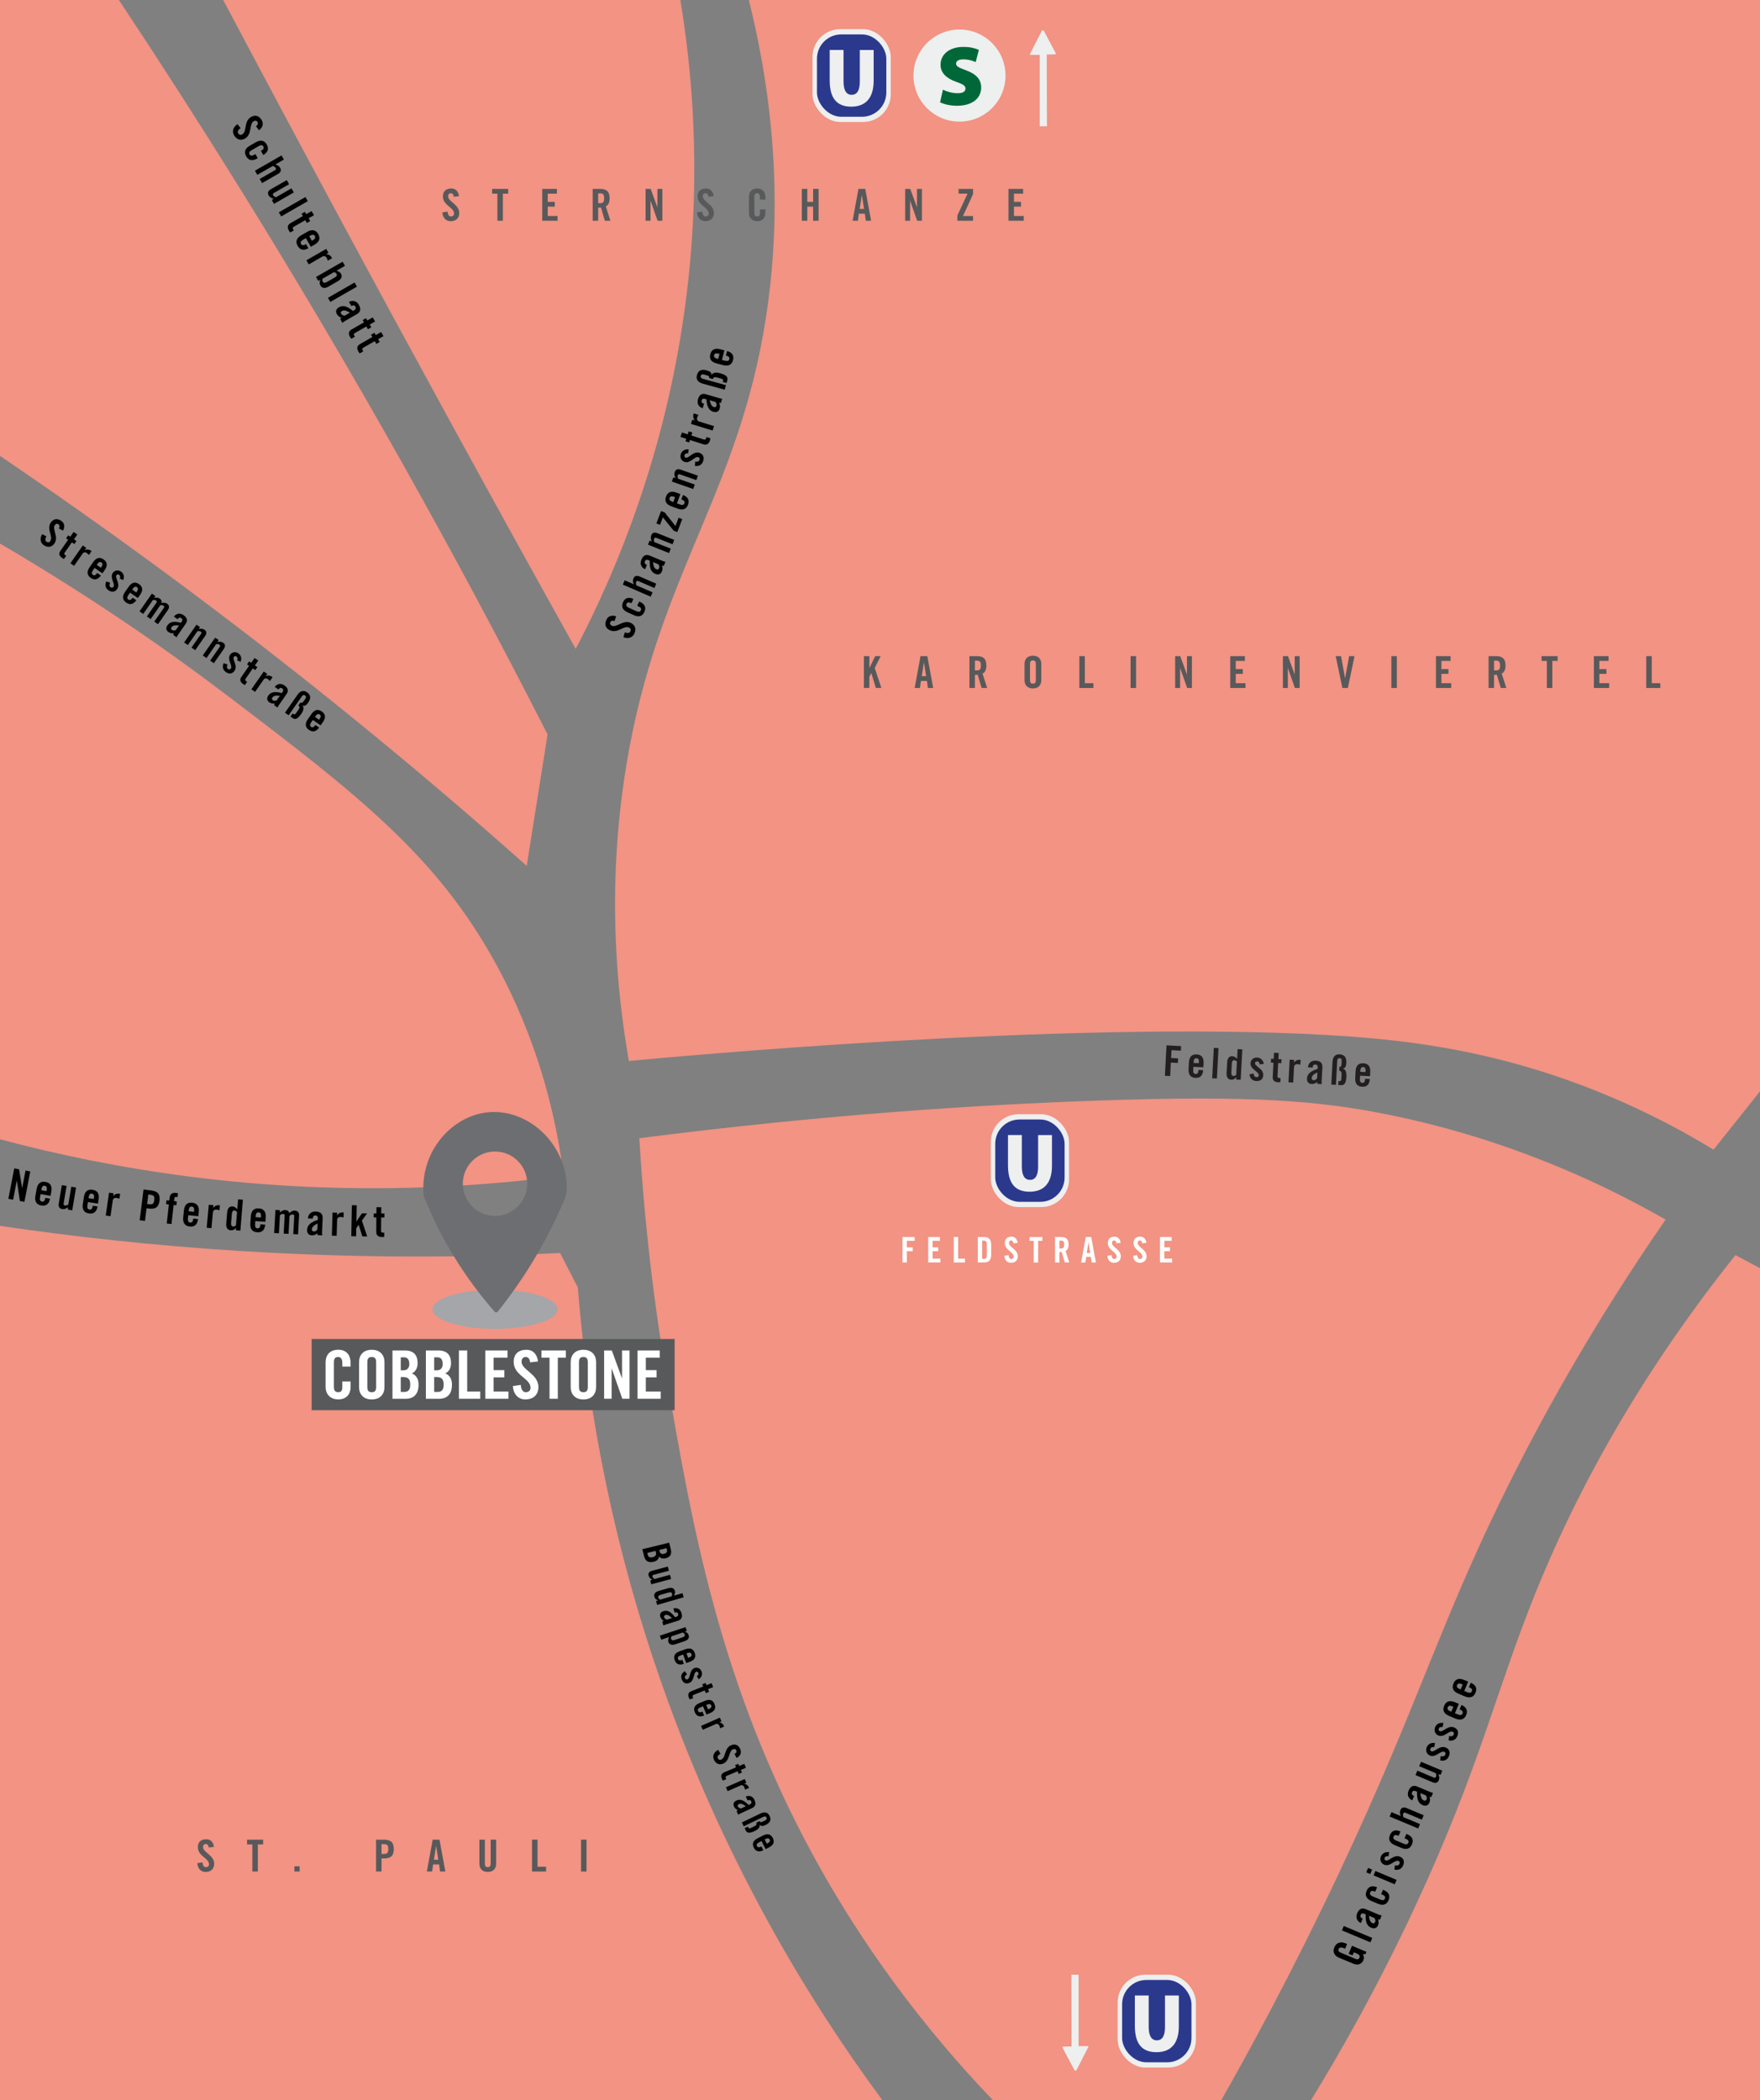 <?xml version="1.0" encoding="UTF-8"?>
<svg id="Layer_1" data-name="Layer 1" xmlns="http://www.w3.org/2000/svg" xmlns:xlink="http://www.w3.org/1999/xlink" viewBox="0 0 598.86 714.37">
  <rect x="0" y="0" width="598.86" height="714.37" fill="#808080" stroke="none"/>
  <defs>
    <style>
      .cls-1 {
        fill: none;
      }

      .cls-2 {
        clip-path: url(#clippath);
      }

      .cls-3 {
        fill: #006838;
      }

      .cls-4 {
        fill: #eeefef;
      }

      .cls-5 {
        fill: #f29383;
      }

      .cls-6 {
        fill: #fff;
      }

      .cls-7 {
        fill: #a4a6a9;
      }

      .cls-8 {
        fill: #231f20;
      }

      .cls-9 {
        fill: #6d6e71;
      }

      .cls-10 {
        fill: #2b398d;
      }

      .cls-11 {
        fill: #58595b;
      }

      .cls-12 {
        clip-path: url(#clippath-1);
      }
    </style>
    <clipPath id="clippath">
      <rect class="cls-1" x="81.47" y="406.54" width="172.65" height="122.08"/>
    </clipPath>
    <clipPath id="clippath-1">
      <rect class="cls-1" x="81.47" y="406.54" width="172.65" height="122.08"/>
    </clipPath>
  </defs>
  <path class="cls-5" d="m0,416.98c25.13,3.7,52.29,6.7,81.27,8.52,39.56,2.48,76.19,2.35,109.3.71,2.01,3.9,4.02,7.81,6.03,11.71,2.81,34.88,9.82,79.55,26.62,129.18,22.02,65.04,52.63,114.28,77.01,147.27H0v-297.39Z"/>
  <path class="cls-5" d="m0,387.53c19.23,5.14,40.9,9.69,64.77,12.73,48.08,6.13,90.4,4.26,124.03.04.71-2.13,1.42-4.26,2.13-6.39-2.42-15.65-7.94-40.14-22.36-66.36-20.07-36.5-46.93-57.33-91.56-91.2-17.9-13.59-43.8-32.01-77.01-51.46v202.64Z"/>
  <path class="cls-5" d="m0,155.08c23.6,15.98,47.79,33.22,72.4,51.81,38.97,29.44,74.52,58.91,106.82,87.65,2.37-14.9,4.73-29.8,7.1-44.71-30.67-60.24-65.47-122.63-105.04-186.31C67.74,41.75,54.12,20.58,40.46,0H0v155.08Z"/>
  <path class="cls-5" d="m75.94,0c25.92,48.92,52.19,97.65,78.78,146.21,13.63,24.89,27.35,49.73,41.17,74.52,14.06-26.84,32.3-69.92,38.33-125.63,4.15-38.33,1.28-71.26-2.84-95.82-51.81.24-103.62.47-155.44.71Z"/>
  <path class="cls-5" d="m254.8,0c10.69,42.93,9.83,77.3,6.74,101.49-8.38,65.61-37.74,92.07-48.62,160.05-6.49,40.55-3.13,75.39,1.06,99.37,12.69-1.22,147.44-13.89,237.06-8.87,24.74,1.39,51.84,4.44,83.04,15.61,21.21,7.59,37.78,16.6,48.97,23.42,6.03-7.57,12.07-15.14,18.1-22.71V0H254.8Z"/>
  <path class="cls-5" d="m217.54,387.17c63.13-8.11,116.05-11.4,155.44-12.78,52.37-1.83,75.8-.12,100.43,4.97,40.89,8.45,72.6,23.64,93.33,35.49-24.24,35.04-40.85,65.29-51.46,86.24-25.02,49.39-31.5,76.3-59.62,135.92-15.92,33.75-30.49,60.44-40.1,77.36h-77.72c-30.18-31.49-49.23-61.39-61.04-83.04-32-58.68-41.33-112.72-49.68-161.11-5.86-33.92-8.38-62.61-9.58-83.04Z"/>
  <path class="cls-5" d="m601.16,432.6l-10.65-5.68c-36.28,45.47-56.26,85.88-67.78,114.27-13.81,34.04-19.14,59.86-40.81,106.46-13.63,29.32-26.92,52.21-35.84,66.72h156.5l-1.42-281.77Z"/>
  <g>
    <rect class="cls-4" x="337.13" y="379.01" width="26.62" height="31.58" rx="9.42" ry="9.42"/>
    <rect class="cls-10" x="338.64" y="380.8" width="23.6" height="28.01" rx="8.26" ry="8.26"/>
    <path class="cls-4" d="m347.69,386.09v10.75c0,2.87.91,4.5,2.76,4.5s2.78-1.49,2.78-4.5v-10.75h4.71v10.47c0,5.85-2.71,8.81-7.62,8.81s-7.34-2.84-7.34-8.95v-10.33h4.71Z"/>
  </g>
  <g>
    <rect class="cls-4" x="276.47" y="9.92" width="26.62" height="31.58" rx="9.42" ry="9.42"/>
    <rect class="cls-10" x="277.98" y="11.71" width="23.6" height="28.01" rx="8.26" ry="8.26"/>
    <path class="cls-4" d="m287.02,17v10.75c0,2.87.91,4.5,2.76,4.5s2.78-1.49,2.78-4.5v-10.75h4.71v10.47c0,5.85-2.71,8.81-7.62,8.81s-7.34-2.84-7.34-8.95v-10.33h4.71Z"/>
  </g>
  <g>
    <circle class="cls-4" cx="326.48" cy="25.71" r="15.66"/>
    <path class="cls-3" d="m320.83,30.5c1.18.6,3.11,1.21,5.04,1.21,1.79,0,2.65-.61,2.65-1.58s-.86-1.5-3.05-2.25c-3.28-1.15-5.44-2.97-5.44-5.84,0-3.43,2.88-6.08,7.78-6.08,2.33,0,3.97.43,5.27,1.01l-1.09,4.15c-.83-.37-2.27-.92-4.23-.92-1.58,0-2.45.57-2.45,1.44,0,.98,1.04,1.38,3.48,2.31,3.48,1.27,5.07,3.14,5.07,5.84,0,3.34-2.62,6.19-8.29,6.19-2.33,0-4.61-.6-5.7-1.18l.98-4.29Z"/>
  </g>
  <ellipse class="cls-7" cx="168.44" cy="445.37" rx="21.25" ry="6.65"/>
  <path class="cls-9" d="m166.62,378.3c-12.67.9-23.64,13.23-22.51,27.9.03.44.14.87.31,1.28,2.41,5.95,5.68,12.8,10.13,20.06,4.59,7.48,9.38,13.66,13.72,18.61.3.34.82.33,1.11-.02,4.44-5.54,9.19-12.23,13.75-20.13,3.67-6.35,6.58-12.4,8.91-17.93.55-1.3.84-2.71.82-4.12-.24-15.07-13.09-26.58-26.23-25.65Zm1.82,35.31c-6.05,0-10.96-4.91-10.96-10.96s4.91-10.96,10.96-10.96,10.96,4.91,10.96,10.96-4.91,10.96-10.96,10.96Z"/>
  <g>
    <rect class="cls-4" x="380.3" y="671.7" width="26.62" height="31.58" rx="9.42" ry="9.42"/>
    <rect class="cls-10" x="381.81" y="673.49" width="23.6" height="28.01" rx="8.26" ry="8.26"/>
    <path class="cls-4" d="m390.86,678.78v10.75c0,2.87.91,4.5,2.76,4.5s2.78-1.49,2.78-4.5v-10.75h4.71v10.47c0,5.85-2.71,8.81-7.62,8.81s-7.34-2.84-7.34-8.95v-10.33h4.71Z"/>
  </g>
  <path class="cls-4" d="m364.55,671.7h2.46v24.28h3.13c.15,0,.25.16.18.3l-4,7.83c-.16.3-.59.31-.75,0l-4.01-7.55c-.09-.18.03-.39.23-.4l2.82-.06-.07-24.41Z"/>
  <path class="cls-4" d="m356.23,42.95h-2.46v-24.28h-3.13c-.15,0-.25-.16-.18-.3l4-7.83c.16-.3.59-.31.75,0l4.01,7.55c.09.18-.03.39-.23.4l-2.82.06.07,24.41Z"/>
  <g>
    <path class="cls-6" d="m307.08,429.44v-8.66h4.15v1.29h-2.66v2.23h1.99v1.29h-1.99v3.84h-1.49Z"/>
    <path class="cls-6" d="m315.84,429.44v-8.66h3.98v1.29h-2.5v2.23h1.92v1.29h-1.92v2.54h2.66v1.29h-4.15Z"/>
    <path class="cls-6" d="m324.53,429.44v-8.66h1.49v7.36h2.34v1.29h-3.83Z"/>
    <path class="cls-6" d="m332.7,420.78h2.21c1.54,0,2.35.84,2.35,2.61v3.43c0,1.77-.82,2.61-2.35,2.61h-2.21v-8.66Zm1.49,7.44h.52c.79,0,1.07-.3,1.07-1.21v-3.79c0-.91-.28-1.21-1.07-1.21h-.52v6.21Z"/>
    <path class="cls-6" d="m344.84,422.91c-.06-.74-.46-.96-.79-.96-.48,0-.74.31-.74.85,0,1.48,3.02,2.18,3.02,4.53,0,1.43-.96,2.22-2.35,2.22s-2.17-1.1-2.23-2.4l1.42-.2c.06.88.41,1.31.89,1.31.52,0,.86-.28.86-.79,0-1.71-3.02-2.17-3.02-4.65,0-1.38.84-2.16,2.3-2.16,1.21,0,1.93.88,2.06,2.1l-1.42.16Z"/>
    <path class="cls-6" d="m351.75,422.08h-1.44v-1.29h4.37v1.29h-1.44v7.36h-1.49v-7.36Z"/>
    <path class="cls-6" d="m360.48,429.44h-1.49v-8.66h2.09c1.67,0,2.52.71,2.52,2.55,0,1.39-.54,1.96-1.04,2.18l1.26,3.92h-1.51l-1.06-3.59c-.19.02-.5.04-.77.04v3.55Zm0-4.77h.53c.8,0,1.1-.3,1.1-1.33s-.3-1.33-1.1-1.33h-.53v2.66Z"/>
    <path class="cls-6" d="m369.29,429.44h-1.44l1.6-8.66h1.85l1.6,8.66h-1.44l-.26-1.92h-1.63l-.26,1.92Zm.48-3.21h1.2l-.59-3.72h-.02l-.59,3.72Z"/>
    <path class="cls-6" d="m379.89,422.91c-.06-.74-.46-.96-.79-.96-.48,0-.74.31-.74.85,0,1.48,3.02,2.18,3.02,4.53,0,1.43-.96,2.22-2.35,2.22s-2.17-1.1-2.23-2.4l1.42-.2c.06.88.41,1.31.89,1.31.52,0,.86-.28.86-.79,0-1.71-3.02-2.17-3.02-4.65,0-1.38.84-2.16,2.3-2.16,1.21,0,1.93.88,2.06,2.1l-1.42.16Z"/>
    <path class="cls-6" d="m388.65,422.91c-.06-.74-.46-.96-.79-.96-.48,0-.74.31-.74.85,0,1.48,3.02,2.18,3.02,4.53,0,1.43-.96,2.22-2.35,2.22s-2.17-1.1-2.23-2.4l1.42-.2c.06.88.41,1.31.89,1.31.52,0,.86-.28.86-.79,0-1.71-3.02-2.17-3.02-4.65,0-1.38.84-2.16,2.3-2.16,1.21,0,1.93.88,2.06,2.1l-1.42.16Z"/>
    <path class="cls-6" d="m394.7,429.44v-8.66h3.98v1.29h-2.49v2.23h1.92v1.29h-1.92v2.54h2.66v1.29h-4.15Z"/>
  </g>
  <g>
    <path class="cls-11" d="m154.4,66.93c-.08-.93-.57-1.2-.99-1.2-.6,0-.93.39-.93,1.06,0,1.84,3.78,2.73,3.78,5.67,0,1.79-1.2,2.78-2.94,2.78s-2.71-1.38-2.79-3l1.77-.25c.08,1.09.51,1.63,1.11,1.63.65,0,1.08-.34,1.08-.99,0-2.14-3.78-2.71-3.78-5.82,0-1.73,1.05-2.7,2.88-2.7,1.51,0,2.41,1.09,2.58,2.62l-1.77.19Z"/>
    <path class="cls-11" d="m169.25,65.88h-1.8v-1.62h5.46v1.62h-1.8v9.21h-1.86v-9.21Z"/>
    <path class="cls-11" d="m184.51,75.09v-10.83h4.98v1.62h-3.12v2.79h2.4v1.62h-2.4v3.18h3.33v1.62h-5.19Z"/>
    <path class="cls-11" d="m203.53,75.09h-1.86v-10.83h2.61c2.08,0,3.15.88,3.15,3.19,0,1.74-.67,2.45-1.3,2.73l1.57,4.91h-1.89l-1.32-4.48c-.24.03-.63.04-.96.04v4.44Zm0-5.97h.66c1,0,1.38-.38,1.38-1.67s-.38-1.67-1.38-1.67h-.66v3.33Z"/>
    <path class="cls-11" d="m219.67,75.09v-10.83h1.73l2.26,6.19h.03v-6.19h1.68v10.83h-1.62l-2.37-6.76h-.03v6.76h-1.68Z"/>
    <path class="cls-11" d="m241.06,66.93c-.08-.93-.57-1.2-.99-1.2-.6,0-.93.39-.93,1.06,0,1.84,3.78,2.73,3.78,5.67,0,1.79-1.2,2.78-2.94,2.78s-2.71-1.38-2.79-3l1.77-.25c.08,1.09.51,1.63,1.11,1.63.65,0,1.08-.34,1.08-.99,0-2.14-3.78-2.71-3.78-5.82,0-1.73,1.05-2.7,2.88-2.7,1.51,0,2.41,1.09,2.58,2.62l-1.77.19Z"/>
    <path class="cls-11" d="m258.58,67.87v-.84c0-.92-.42-1.3-.9-1.3-.75,0-.99.39-.99,1.2v5.49c0,.81.24,1.2.99,1.2.67,0,.9-.39.9-1.09v-1.31h1.86v1.25c0,1.53-.9,2.78-2.76,2.78s-2.85-1.25-2.85-2.78v-5.58c0-1.53.9-2.77,2.85-2.77s2.76,1.35,2.76,2.97v.79h-1.86Z"/>
    <path class="cls-11" d="m272.83,75.09v-10.83h1.86v4.41h1.98v-4.41h1.86v10.83h-1.86v-4.8h-1.98v4.8h-1.86Z"/>
    <path class="cls-11" d="m291.91,75.09h-1.8l1.99-10.83h2.31l1.99,10.83h-1.8l-.33-2.4h-2.04l-.33,2.4Zm.6-4.02h1.5l-.74-4.65h-.03l-.73,4.65Z"/>
    <path class="cls-11" d="m307.99,75.09v-10.83h1.73l2.26,6.19h.03v-6.19h1.68v10.83h-1.62l-2.37-6.76h-.03v6.76h-1.68Z"/>
    <path class="cls-11" d="m326.17,65.88v-1.62h4.92v1.77l-3.42,7.44h3.42v1.62h-5.34v-1.77l3.46-7.44h-3.04Z"/>
    <path class="cls-11" d="m343.15,75.09v-10.83h4.98v1.62h-3.12v2.79h2.4v1.62h-2.4v3.18h3.33v1.62h-5.19Z"/>
  </g>
  <g>
    <path class="cls-11" d="m293.95,234.02v-10.83h1.86v4h.03l1.95-4h1.86l-2.01,4.03,2.26,6.79h-1.89l-1.52-5.04h-.03l-.66,1.2v3.84h-1.86Z"/>
    <path class="cls-11" d="m313.03,234.02h-1.8l1.99-10.83h2.31l2,10.83h-1.8l-.33-2.4h-2.04l-.33,2.4Zm.6-4.02h1.5l-.73-4.65h-.03l-.73,4.65Z"/>
    <path class="cls-11" d="m331.72,234.02h-1.86v-10.83h2.61c2.08,0,3.15.88,3.15,3.19,0,1.74-.67,2.45-1.3,2.73l1.57,4.9h-1.89l-1.32-4.48c-.24.03-.63.04-.96.04v4.44Zm0-5.97h.66c1,0,1.38-.38,1.38-1.67s-.38-1.66-1.38-1.66h-.66v3.33Z"/>
    <path class="cls-11" d="m348.61,225.81c0-1.53.9-2.77,2.85-2.77s2.85,1.24,2.85,2.77v5.58c0,1.53-.9,2.78-2.85,2.78s-2.85-1.24-2.85-2.78v-5.58Zm1.86,5.54c0,.81.24,1.2.99,1.2s.99-.39.99-1.2v-5.49c0-.81-.24-1.2-.99-1.2s-.99.39-.99,1.2v5.49Z"/>
    <path class="cls-11" d="m367.27,234.02v-10.83h1.86v9.21h2.92v1.62h-4.78Z"/>
    <path class="cls-11" d="m384.7,234.02v-10.83h1.86v10.83h-1.86Z"/>
    <path class="cls-11" d="m399.86,234.02v-10.83h1.73l2.26,6.19h.03v-6.19h1.68v10.83h-1.62l-2.37-6.76h-.03v6.76h-1.68Z"/>
    <path class="cls-11" d="m418.61,234.02v-10.83h4.98v1.62h-3.12v2.79h2.4v1.62h-2.4v3.18h3.33v1.62h-5.19Z"/>
    <path class="cls-11" d="m436.52,234.02v-10.83h1.73l2.26,6.19h.03v-6.19h1.68v10.83h-1.62l-2.37-6.76h-.03v6.76h-1.68Z"/>
    <path class="cls-11" d="m459.06,223.19h1.83l-2.27,10.83h-1.86l-2.27-10.83h1.83l1.35,7.51h.03l1.35-7.51Z"/>
    <path class="cls-11" d="m473.43,234.02v-10.83h1.86v10.83h-1.86Z"/>
    <path class="cls-11" d="m488.6,234.02v-10.83h4.98v1.62h-3.12v2.79h2.4v1.62h-2.4v3.18h3.33v1.62h-5.19Z"/>
    <path class="cls-11" d="m508.37,234.02h-1.86v-10.83h2.61c2.08,0,3.15.88,3.15,3.19,0,1.74-.67,2.45-1.3,2.73l1.57,4.9h-1.89l-1.32-4.48c-.24.03-.63.04-.96.04v4.44Zm0-5.97h.66c1,0,1.38-.38,1.38-1.67s-.38-1.66-1.38-1.66h-.66v3.33Z"/>
    <path class="cls-11" d="m526.34,224.81h-1.8v-1.62h5.46v1.62h-1.8v9.21h-1.86v-9.21Z"/>
    <path class="cls-11" d="m542.34,234.02v-10.83h4.98v1.62h-3.12v2.79h2.4v1.62h-2.4v3.18h3.33v1.62h-5.19Z"/>
    <path class="cls-11" d="m560.16,234.02v-10.83h1.86v9.21h2.92v1.62h-4.78Z"/>
  </g>
  <g>
    <path class="cls-11" d="m71.02,628.44c-.08-.93-.57-1.2-.99-1.2-.6,0-.93.39-.93,1.06,0,1.84,3.78,2.73,3.78,5.67,0,1.79-1.2,2.78-2.94,2.78s-2.71-1.38-2.79-3l1.77-.25c.08,1.09.51,1.63,1.11,1.63.65,0,1.08-.34,1.08-.99,0-2.14-3.78-2.71-3.78-5.82,0-1.73,1.05-2.7,2.88-2.7,1.51,0,2.41,1.09,2.58,2.62l-1.77.19Z"/>
    <path class="cls-11" d="m85.87,627.39h-1.8v-1.62h5.46v1.62h-1.8v9.21h-1.86v-9.21Z"/>
    <path class="cls-11" d="m100.18,636.6v-1.77h1.77v1.77h-1.77Z"/>
    <path class="cls-11" d="m127.96,636.6v-10.83h2.67c2.29,0,3.36.88,3.36,3.19s-1.06,3.2-3.36,3.2h-.81v4.44h-1.86Zm1.86-5.97h.72c1.21,0,1.59-.38,1.59-1.67s-.38-1.67-1.59-1.67h-.72v3.33Z"/>
    <path class="cls-11" d="m147.04,636.6h-1.8l1.99-10.83h2.31l2,10.83h-1.8l-.33-2.4h-2.04l-.33,2.4Zm.6-4.02h1.5l-.73-4.65h-.03l-.73,4.65Z"/>
    <path class="cls-11" d="m163.12,625.77h1.86v8.17c0,.79.31,1.19.99,1.19s.99-.39.99-1.19v-8.17h1.86v8.1c0,1.86-1.08,2.88-2.85,2.88s-2.85-1.02-2.85-2.88v-8.1Z"/>
    <path class="cls-11" d="m181.03,636.6v-10.83h1.86v9.21h2.92v1.62h-4.78Z"/>
    <path class="cls-11" d="m197.71,636.6v-10.83h1.86v10.83h-1.86Z"/>
  </g>
  <g>
    <path class="cls-8" d="m396.37,365.93l.55-10.35,4.96.26-.08,1.55-3.18-.17-.14,2.67,2.38.13-.08,1.55-2.38-.13-.24,4.59-1.78-.09Z"/>
    <path class="cls-8" d="m409.45,363.06l-3.38-.18-.06,1.12c-.05.89.25,1.28.82,1.31s.91-.33.96-1.21v-.17s1.61.09,1.61.09c-.12,1.63-.85,2.71-2.64,2.62-1.83-.1-2.43-1.31-2.34-3l.12-2.26c.09-1.69.81-2.83,2.65-2.73,1.83.1,2.43,1.31,2.34,3l-.08,1.43Zm-1.53-1.4l.02-.4c.05-.89-.25-1.28-.82-1.31s-.91.33-.96,1.21l-.02.4,1.78.09Z"/>
    <path class="cls-8" d="m412.46,366.78l.55-10.35,1.6.09-.55,10.35-1.6-.09Z"/>
    <path class="cls-8" d="m420.64,367.22l.04-.8h-.03c-.57.64-.97.89-1.77.85-1-.05-1.59-.83-1.52-2.24l.2-3.7c.07-1.4.74-2.12,1.75-2.06.7.04,1.02.34,1.62.89l.18-3.3,1.6.09-.55,10.35-1.52-.08Zm.24-6.14c-.3-.25-.58-.43-.9-.45-.43-.02-.79.19-.84,1.21l-.15,2.87c-.05,1.02.28,1.26.71,1.29.31.02.61-.14.94-.35l.24-4.56Z"/>
    <path class="cls-8" d="m428.64,362.05c-.08-.62-.35-.98-.87-1.01-.42-.02-.71.18-.73.58-.06,1.2,2.92,1.85,2.8,4.14-.07,1.38-1.06,2.03-2.36,1.96-1.4-.07-2.16-.92-2.34-2.28l1.42-.31c.07.65.27,1.23,1,1.27.42.02.73-.21.75-.63.07-1.33-2.91-1.99-2.8-4.1.06-1.22,1.06-2.01,2.26-1.95,1.26.07,2.06.96,2.24,2.17l-1.37.16Z"/>
    <path class="cls-8" d="m432.43,361.44l.07-1.32.89.05.11-2.08,1.6.09-.11,2.08,1.07.06-.07,1.32-1.07-.06-.24,4.44c-.02.4.14.64.51.66l.53.03-.07,1.38c-.22.05-.41.06-.81.04-1.2-.06-1.85-.66-1.78-1.83l.26-4.8-.89-.05Z"/>
    <path class="cls-8" d="m438.42,368.16l.41-7.71,1.53.08-.05.9h.03c.42-.64,1.12-.99,1.88-.95l.33.02-.09,1.68c-.28-.09-.55-.19-1.02-.21-.54-.03-1.09.29-1.13.97l-.28,5.3-1.6-.09Z"/>
    <path class="cls-8" d="m445.03,363.05c.17-1.56,1.2-2.35,2.71-2.27,1.49.08,2.3.81,2.22,2.22l-.26,4.94c-.01.24.03.56.06.82l-1.53-.08c0-.22-.05-.42-.05-.61-.63.45-1.14.69-1.92.65-1.09-.06-1.59-.83-1.54-1.82.09-1.69,1.26-2.56,3.61-3.31l.02-.46c.03-.64-.21-1-.74-1.03-.73-.04-.91.38-.97,1.04l-1.6-.09Zm3.23,1.71c-1.51.75-1.89,1.26-1.93,1.94-.03.5.22.72.71.74.44.02.82-.29,1.11-.66l.11-2.02Z"/>
    <path class="cls-8" d="m452.99,368.94l.41-7.74c.1-1.79.97-2.65,2.42-2.57,1.92.1,2.37,1.38,2.29,2.95-.06,1.13-.4,1.8-1.15,1.86v.03c.89.33,1.26,1.16,1.17,2.81-.12,2.26-.76,2.89-1.82,2.84l-.95-.05.07-1.36c.11.04.24.06.38.06.43.02.58-.29.61-.93l.08-1.45c.04-.77-.26-1.14-.83-1.17l.07-1.32c.56-.06.69-.22.73-1l.05-1c.04-.66-.19-.93-.7-.96-.54-.03-.78.27-.82,1.02l-.43,8.05-1.6-.09Z"/>
    <path class="cls-8" d="m466.16,366.08l-3.38-.18-.06,1.12c-.05.89.25,1.28.82,1.31s.91-.33.96-1.21v-.17s1.61.09,1.61.09c-.12,1.63-.85,2.71-2.64,2.62-1.83-.1-2.43-1.31-2.34-3l.12-2.26c.09-1.69.81-2.83,2.65-2.73,1.83.1,2.43,1.31,2.34,3l-.08,1.43Zm-1.53-1.4l.02-.4c.05-.89-.25-1.28-.82-1.31s-.91.33-.96,1.21l-.02.4,1.78.09Z"/>
  </g>
  <g>
    <path d="m227.69,524.74l.57,2.32c.41,1.68-.27,2.63-1.82,3.01-.78.19-1.68.06-2.17-.62-.16.88-.68,1.5-1.85,1.79-1.5.37-2.8-.02-3.24-1.8l-.61-2.47,9.11-2.23Zm-7.44,3.48l.16.66c.2.83.76,1.02,1.68.79.93-.23,1.31-.7,1.09-1.63l-.12-.5-2.8.69Zm4.09-1l.14.57c.15.59.66.95,1.42.76.85-.21,1.21-.64,1.04-1.34l-.15-.59-2.45.6Z"/>
    <path d="m228.37,537.1l-6.76,1.8-.35-1.33.68-.18c-.66-.46-1.04-.68-1.26-1.5-.2-.74.23-1.32,1.1-1.56l5.46-1.45.37,1.41-5.24,1.39c-.34.09-.44.33-.36.63s.34.53.67.79l5.3-1.41.37,1.41Z"/>
    <path d="m223.22,544.6l.7-.2v-.02c-.73-.29-1.06-.56-1.26-1.26-.25-.88.24-1.61,1.47-1.96l3.22-.93c1.22-.35,2.03.01,2.28.88.18.61,0,.97-.28,1.65l2.87-.83.4,1.4-9.02,2.59-.38-1.33Zm5.33-1.61c.12-.33.2-.63.12-.9-.11-.38-.39-.62-1.28-.36l-2.5.72c-.89.26-1,.61-.89.99.08.27.3.48.58.7l3.97-1.14Z"/>
    <path d="m229.11,547.11c1.38-.34,2.38.29,2.78,1.59.4,1.29.03,2.21-1.19,2.59l-4.28,1.33c-.21.07-.47.2-.68.31l-.41-1.33c.18-.07.34-.17.5-.24-.58-.39-.94-.76-1.15-1.43-.29-.94.21-1.62,1.06-1.88,1.46-.45,2.57.26,3.95,2.03l.4-.12c.56-.17.79-.49.65-.95-.2-.63-.61-.65-1.19-.5l-.43-1.39Zm-.44,3.28c-1.11-1.04-1.67-1.21-2.25-1.03-.43.13-.54.41-.41.83.12.38.5.61.91.74l1.75-.54Z"/>
    <path d="m233.7,554.76l-.69.23v.03c.74.26,1.09.52,1.31,1.21.29.86-.17,1.62-1.38,2.02l-3.18,1.06c-1.21.4-2.03.07-2.32-.79-.2-.61-.05-.97.22-1.66l-2.67.89-.46-1.38,8.74-2.91.43,1.31Zm-5.26,1.83c-.11.34-.17.63-.08.91.12.37.42.6,1.3.31l2.47-.82c.88-.29.97-.65.85-1.02-.09-.27-.32-.47-.61-.67l-3.92,1.3Z"/>
    <path d="m233.49,565.69l-1.03-2.89-.96.34c-.76.27-.98.65-.81,1.14.17.49.59.65,1.35.38l.15-.05.49,1.37c-1.41.47-2.57.24-3.11-1.29-.56-1.57.25-2.49,1.69-3l1.93-.69c1.45-.52,2.65-.31,3.21,1.26.56,1.57-.25,2.49-1.69,3l-1.23.44Zm.64-1.77l.34-.12c.76-.27.98-.65.81-1.14-.17-.49-.59-.65-1.35-.38l-.34.12.54,1.52Z"/>
    <path d="m237.11,570.14c.49-.3.69-.65.52-1.09-.13-.35-.41-.53-.75-.4-1.02.39-.47,3.1-2.42,3.83-1.17.44-2.07-.14-2.49-1.24-.45-1.19-.03-2.13,1.04-2.77l.78,1.07c-.52.29-.93.67-.69,1.29.13.35.44.53.8.39,1.13-.43.59-3.14,2.38-3.82,1.03-.39,2.06.14,2.44,1.16.4,1.07-.04,2.06-.99,2.65l-.63-1.08Z"/>
    <path d="m238.96,572.91l1.11-.44.3.75,1.75-.7.54,1.35-1.75.7.36.91-1.11.44-.36-.91-3.75,1.49c-.34.13-.47.36-.35.67l.18.45-1.16.46c-.12-.16-.21-.31-.34-.65-.4-1.02-.16-1.77.83-2.16l4.05-1.61-.3-.75Z"/>
    <path d="m240.39,583.23l-1.18-2.83-.94.39c-.74.31-.95.7-.75,1.18.2.48.62.61,1.37.3l.14-.06.56,1.34c-1.38.55-2.55.37-3.17-1.13-.64-1.54.11-2.5,1.53-3.09l1.9-.79c1.42-.59,2.63-.45,3.27,1.09.64,1.54-.11,2.5-1.53,3.09l-1.2.5Zm.54-1.8l.34-.14c.74-.31.95-.7.75-1.18-.2-.48-.62-.61-1.37-.3l-.34.14.62,1.49Z"/>
    <path d="m238.54,587.07l6.4-2.81.56,1.27-.75.33v.02c.7.08,1.27.5,1.54,1.13l.12.27-1.39.61c-.04-.26-.07-.52-.25-.91-.2-.45-.68-.77-1.25-.52l-4.4,1.93-.59-1.33Z"/>
  </g>
  <g>
    <path d="m249.91,596.61c.72-.36.78-.85.64-1.18-.19-.48-.61-.62-1.16-.4-1.48.6-.97,3.92-3.33,4.88-1.43.58-2.62-.07-3.18-1.46-.56-1.39.23-2.63,1.51-3.21l.78,1.34c-.86.42-1.15.94-.95,1.42.21.52.63.76,1.15.55,1.72-.7.96-3.92,3.45-4.92,1.39-.56,2.51-.03,3.1,1.44.49,1.22-.1,2.29-1.27,2.92l-.73-1.36Z"/>
    <path d="m250.1,600.42l1.1-.46.31.74,1.74-.73.57,1.34-1.74.73.38.9-1.1.46-.38-.9-3.71,1.57c-.34.14-.47.37-.33.68l.19.44-1.15.49c-.12-.16-.21-.3-.35-.64-.42-1.01-.19-1.77.79-2.18l4.01-1.69-.31-.74Z"/>
    <path d="m247,607.95l6.4-2.81.56,1.27-.75.33v.02c.7.08,1.27.5,1.54,1.13l.12.27-1.39.61c-.04-.26-.07-.52-.25-.91-.2-.45-.68-.77-1.25-.52l-4.4,1.93-.58-1.33Z"/>
    <path d="m253.79,611.09c1.32-.52,2.39-.02,2.96,1.22.56,1.23.32,2.19-.84,2.72l-4.08,1.87c-.2.09-.44.26-.64.39l-.58-1.26c.17-.09.32-.22.46-.3-.63-.31-1.03-.63-1.33-1.27-.41-.9,0-1.63.81-2,1.39-.64,2.58-.07,4.18,1.5l.38-.17c.53-.24.72-.59.52-1.02-.28-.6-.69-.57-1.25-.34l-.61-1.32Zm-.01,3.31c-1.24-.89-1.81-.99-2.37-.73-.41.19-.48.48-.3.88.17.37.58.54,1,.62l1.67-.76Z"/>
    <path d="m252.43,619.91l6.32-3.04c1.46-.71,2.53-.38,3.1.8.76,1.57-.06,2.48-1.35,3.1-.93.45-1.61.47-1.98-.1h-.02c.12.86-.37,1.52-1.72,2.17-1.85.89-2.63.66-3.04-.21l-.37-.77,1.11-.54c.02.11.06.22.12.33.17.35.48.33,1,.08l1.18-.57c.63-.3.79-.7.56-1.17l1.08-.52c.29.42.48.45,1.11.14l.82-.39c.54-.26.65-.56.46-.97-.21-.44-.56-.5-1.17-.2l-6.58,3.17-.63-1.31Z"/>
    <path d="m260.5,628.98l-1.38-2.74-.9.46c-.72.36-.89.77-.66,1.24.23.46.66.57,1.38.2l.14-.07.66,1.3c-1.33.64-2.52.56-3.25-.89-.75-1.49-.07-2.5,1.3-3.19l1.83-.93c1.37-.69,2.59-.64,3.34.85.75,1.48.07,2.5-1.3,3.19l-1.16.59Zm.41-1.84l.32-.17c.72-.36.89-.77.66-1.23-.23-.46-.67-.57-1.39-.2l-.32.16.73,1.44Z"/>
  </g>
  <g>
    <path d="m458.89,664.59l1.14-2.73,4.91,2.06-.34.81h-.85c.38.75.48,1.27.16,2.04-.55,1.32-1.87,1.84-3.42,1.19l-5-2.09c-1.37-.57-2.15-1.85-1.46-3.49.7-1.67,2.26-1.99,3.71-1.38l.62.26-.66,1.58c-1.45-.61-1.95-.47-2.23.19-.17.4-.07.84.75,1.18l4.98,2.09c.62.26,1.1.23,1.35-.35.28-.67,0-1.07-.96-1.48l-.94-.39-.44,1.06-1.32-.55Z"/>
    <path d="m466.3,660.69l-9.7-4.06.63-1.5,9.7,4.06-.63,1.5Z"/>
    <path d="m463.05,654.13c-1.43-.69-1.83-1.95-1.24-3.36.59-1.4,1.56-1.92,2.88-1.37l4.63,1.94c.23.1.55.17.8.23l-.6,1.44c-.21-.07-.42-.1-.6-.16.22.76.26,1.33-.04,2.05-.43,1.02-1.34,1.24-2.27.85-1.58-.66-2.02-2.08-1.93-4.58l-.43-.18c-.6-.25-1.03-.15-1.24.35-.29.68.05,1,.66,1.29l-.63,1.5Zm2.74-2.5c.2,1.7.56,2.24,1.19,2.51.47.2.76.03.95-.42.17-.42,0-.88-.25-1.29l-1.89-.79Z"/>
    <path d="m467.94,643.46l-.19-.08c-.83-.35-1.31-.2-1.53.34s0,.98.83,1.33l2.66,1.11c.83.35,1.31.2,1.53-.34s0-.98-.83-1.33l-.46-.19.63-1.5.19.08c1.58.66,2.43,1.74,1.71,3.46s-2.08,1.87-3.66,1.21l-2.12-.89c-1.58-.66-2.43-1.74-1.71-3.46.71-1.69,2.03-1.87,3.58-1.24l-.63,1.5Z"/>
    <path d="m466.25,637.46l-1.37-.57.63-1.5,1.37.57-.63,1.5Zm8.33,3.49l-7.22-3.03.63-1.5,7.22,3.03-.63,1.5Z"/>
    <path d="m472.42,631.44c-.62-.13-1.06,0-1.26.48-.16.39-.07.74.3.9,1.13.47,2.77-2.16,4.92-1.25,1.29.54,1.58,1.7,1.06,2.92-.55,1.32-1.62,1.75-2.98,1.45l.19-1.47c.64.16,1.27.17,1.56-.52.16-.39.05-.77-.35-.94-1.25-.52-2.9,2.1-4.88,1.27-1.14-.48-1.56-1.7-1.09-2.83s1.62-1.64,2.84-1.4l-.32,1.37Z"/>
    <path d="m475.9,624.46l-.19-.08c-.83-.35-1.31-.2-1.53.34s0,.98.83,1.33l2.66,1.11c.83.35,1.31.2,1.53-.34s0-.98-.83-1.33l-.46-.19.63-1.5.19.08c1.58.66,2.43,1.74,1.71,3.46s-2.08,1.87-3.66,1.21l-2.12-.89c-1.58-.66-2.43-1.74-1.71-3.46s2.03-1.87,3.58-1.24l-.63,1.5Z"/>
    <path d="m482.54,621.96l-9.7-4.06.63-1.5,3.14,1.32c-.25-.75-.44-1.21-.07-2.08.33-.79,1.11-1.02,2.05-.63l5.84,2.45-.63,1.5-5.6-2.35c-.36-.15-.61,0-.75.32s-.06.7.05,1.16l5.67,2.38-.63,1.5Z"/>
    <path d="m480.54,612.41c-1.43-.69-1.83-1.95-1.24-3.36.59-1.4,1.56-1.92,2.88-1.37l4.63,1.94c.23.1.55.17.8.23l-.6,1.44c-.21-.07-.42-.1-.6-.16.22.76.26,1.33-.04,2.05-.43,1.02-1.34,1.24-2.27.85-1.58-.66-2.02-2.08-1.93-4.58l-.43-.18c-.6-.25-1.03-.15-1.24.35-.29.68.05,1,.66,1.29l-.63,1.5Zm2.74-2.5c.2,1.7.56,2.24,1.19,2.51.47.2.76.03.95-.42.17-.42,0-.88-.25-1.29l-1.89-.79Z"/>
    <path d="m483.55,599.28l7.22,3.03-.6,1.42-.73-.3c.27.86.46,1.31.09,2.19-.33.79-1.11,1.02-2.05.63l-5.84-2.45.63-1.5,5.6,2.35c.36.15.61,0,.75-.32s.06-.7-.05-1.16l-5.67-2.38.63-1.5Z"/>
    <path d="m487.99,594.31c-.62-.13-1.06,0-1.26.48-.16.39-.07.74.3.9,1.13.47,2.77-2.16,4.92-1.25,1.29.54,1.58,1.7,1.06,2.92-.55,1.32-1.62,1.75-2.98,1.45l.19-1.47c.64.16,1.27.17,1.56-.52.16-.39.05-.77-.35-.94-1.25-.52-2.9,2.1-4.88,1.27-1.14-.48-1.56-1.7-1.09-2.83.5-1.18,1.62-1.64,2.84-1.4l-.32,1.37Z"/>
    <path d="m490.85,587.48c-.62-.13-1.06,0-1.26.48-.16.39-.07.74.3.9,1.13.47,2.77-2.16,4.92-1.25,1.29.54,1.58,1.7,1.06,2.92-.55,1.32-1.62,1.75-2.98,1.45l.19-1.47c.64.16,1.27.17,1.56-.52.16-.39.05-.77-.35-.94-1.25-.52-2.9,2.1-4.88,1.27-1.14-.48-1.56-1.7-1.09-2.83.5-1.18,1.62-1.64,2.84-1.4l-.32,1.37Z"/>
    <path d="m496.39,579.58l-1.33,3.17,1.05.44c.83.35,1.31.2,1.53-.34s0-.98-.83-1.33l-.16-.07.63-1.5c1.52.67,2.3,1.74,1.6,3.42s-2.08,1.87-3.66,1.21l-2.12-.89c-1.58-.66-2.43-1.74-1.71-3.46s2.08-1.87,3.66-1.21l1.34.56Zm-1.87.99l-.38-.16c-.83-.35-1.31-.2-1.53.34s0,.98.83,1.33l.38.16.7-1.66Z"/>
    <path d="m499.56,572.01l-1.33,3.17,1.05.44c.83.35,1.31.2,1.53-.34s0-.98-.83-1.33l-.16-.07.63-1.5c1.52.67,2.3,1.74,1.6,3.42s-2.08,1.87-3.66,1.21l-2.12-.89c-1.58-.66-2.43-1.74-1.71-3.46.72-1.72,2.08-1.88,3.66-1.21l1.34.56Zm-1.87.99l-.38-.16c-.83-.35-1.31-.2-1.53.34s0,.98.83,1.33l.38.16.7-1.67Z"/>
  </g>
  <g>
    <path d="m20.02,179.76c.43-.74.2-1.2-.12-1.42-.45-.31-.9-.19-1.25.31-.96,1.38,1.41,4.02-.13,6.22-.93,1.34-2.35,1.45-3.65.55-1.29-.9-1.31-2.45-.53-3.71l1.46.73c-.52.86-.47,1.49-.02,1.8.48.34.99.31,1.33-.18,1.12-1.61-1.42-4.01.2-6.34.9-1.29,2.2-1.48,3.57-.52,1.14.79,1.24,2.08.56,3.31l-1.43-.78Z"/>
    <path d="m22.49,183.11l.72-1.03.7.49,1.14-1.63,1.26.88-1.14,1.63.84.59-.72,1.03-.84-.59-2.43,3.49c-.22.31-.21.59.08.79l.42.29-.75,1.08c-.2-.07-.36-.15-.68-.37-.94-.66-1.17-1.46-.53-2.39l2.62-3.77-.7-.49Z"/>
    <path d="m23.96,191.59l4.21-6.05,1.2.84-.49.71.02.02c.66-.31,1.4-.24,2,.17l.26.18-.92,1.32c-.19-.21-.35-.43-.72-.69-.43-.3-1.03-.32-1.41.22l-2.9,4.16-1.26-.88Z"/>
    <path d="m34.85,195.03l-2.65-1.85-.61.88c-.49.7-.44,1.16,0,1.47s.9.19,1.39-.5l.09-.14,1.26.88c-.92,1.27-2.05,1.78-3.46.8s-1.31-2.28-.39-3.61l1.24-1.78c.92-1.33,2.08-1.89,3.52-.89s1.31,2.28.39,3.61l-.78,1.12Zm-.54-1.91l.22-.32c.49-.7.44-1.16,0-1.47s-.9-.19-1.39.5l-.22.32,1.39.97Z"/>
    <path d="m40.74,196.78c.25-.55.21-.97-.2-1.25-.33-.23-.67-.22-.89.1-.66.94,1.44,2.97.18,4.77-.75,1.08-1.88,1.11-2.9.4-1.1-.77-1.29-1.84-.75-3.03l1.31.46c-.27.56-.41,1.14.17,1.53.33.23.7.2.93-.14.73-1.05-1.36-3.08-.21-4.74.67-.96,1.87-1.1,2.81-.44s1.19,1.81.72,2.89l-1.19-.56Z"/>
    <path d="m46.91,203.43l-2.65-1.85-.61.88c-.49.7-.44,1.16,0,1.47s.9.19,1.39-.5l.09-.14,1.26.88c-.92,1.27-2.05,1.78-3.46.8s-1.31-2.28-.39-3.61l1.24-1.78c.92-1.33,2.08-1.89,3.52-.89,1.44,1,1.31,2.28.39,3.61l-.78,1.12Zm-.54-1.91l.22-.32c.49-.7.44-1.16,0-1.47s-.9-.19-1.39.5l-.22.32,1.39.97Z"/>
    <path d="m49.97,209.7l3.27-4.69c.21-.3.11-.57-.13-.74-.27-.19-.63-.19-1.08-.18l-3.3,4.75-1.26-.88,4.21-6.05,1.19.83-.42.61c.84-.08,1.3-.16,1.9.25.63.44.68.8.6,1.49,1.01-.16,1.45-.06,1.91.26.79.55.84,1.31.3,2.09l-3.41,4.89-1.26-.88,3.27-4.69c.21-.3.1-.58-.14-.75-.27-.19-.63-.19-1.06-.17l-3.3,4.75-1.26-.88Z"/>
    <path d="m59.15,209.75c.92-1.18,2.16-1.3,3.34-.48s1.46,1.82.69,2.92l-2.7,3.88c-.13.19-.26.47-.37.7l-1.2-.84c.11-.18.17-.37.26-.52-.74.05-1.27-.02-1.88-.44-.85-.59-.87-1.48-.33-2.25.92-1.33,2.31-1.45,4.6-.87l.25-.36c.35-.51.34-.92-.08-1.21-.57-.4-.93-.15-1.31.35l-1.26-.88Zm1.76,3.01c-1.6-.15-2.17.07-2.54.6-.27.39-.18.69.2.96.35.24.81.18,1.23.03l1.1-1.59Z"/>
    <path d="m62.65,218.53l4.21-6.05,1.19.83-.42.61c.84-.08,1.3-.16,2.03.35.66.46.72,1.22.17,2.01l-3.41,4.89-1.26-.88,3.27-4.69c.21-.3.13-.56-.14-.75s-.63-.19-1.08-.18l-3.3,4.75-1.26-.88Z"/>
    <path d="m69,222.95l4.21-6.05,1.19.83-.42.61c.84-.08,1.3-.16,2.03.35.66.46.72,1.22.17,2.01l-3.41,4.89-1.26-.88,3.27-4.69c.21-.3.13-.56-.14-.75s-.63-.19-1.08-.18l-3.3,4.75-1.26-.88Z"/>
    <path d="m80.68,224.59c.25-.55.21-.97-.2-1.25-.33-.23-.67-.22-.89.1-.66.94,1.44,2.97.18,4.77-.75,1.08-1.88,1.11-2.9.4-1.1-.77-1.29-1.84-.75-3.03l1.31.46c-.27.56-.41,1.14.17,1.53.33.23.7.2.93-.14.73-1.05-1.36-3.08-.21-4.74.67-.96,1.87-1.1,2.81-.44s1.19,1.81.72,2.89l-1.19-.56Z"/>
    <path d="m84.06,225.99l.72-1.03.7.49,1.14-1.63,1.26.88-1.14,1.63.84.59-.72,1.03-.84-.59-2.43,3.49c-.22.31-.21.59.08.79l.42.29-.75,1.08c-.2-.07-.36-.15-.68-.37-.94-.66-1.17-1.46-.53-2.39l2.62-3.77-.7-.49Z"/>
    <path d="m85.54,234.47l4.21-6.05,1.2.84-.49.71.02.02c.66-.31,1.4-.24,2,.17l.26.18-.92,1.32c-.19-.21-.35-.43-.72-.69-.43-.3-1.03-.32-1.41.22l-2.9,4.16-1.26-.88Z"/>
    <path d="m93.47,233.65c.92-1.18,2.16-1.3,3.34-.48s1.46,1.82.69,2.92l-2.7,3.88c-.13.19-.26.47-.37.7l-1.2-.84c.11-.18.17-.37.26-.52-.74.05-1.27-.02-1.88-.44-.85-.59-.87-1.48-.33-2.25.92-1.33,2.31-1.45,4.6-.87l.25-.36c.35-.51.34-.92-.08-1.21-.57-.4-.93-.15-1.31.35l-1.26-.88Zm1.76,3.01c-1.6-.15-2.17.07-2.54.6-.27.39-.18.69.2.96.35.24.81.18,1.23.03l1.1-1.59Z"/>
    <path d="m96.97,242.43l4.23-6.07c.98-1.41,2.12-1.66,3.26-.87,1.51,1.05,1.23,2.31.37,3.55-.62.89-1.23,1.26-1.87.94l-.02.02c.55.72.44,1.57-.46,2.87-1.24,1.78-2.07,1.97-2.9,1.39l-.74-.52.74-1.07c.07.09.17.17.28.24.34.23.61.06.96-.45l.79-1.14c.42-.61.36-1.05-.09-1.36l.72-1.03c.49.24.67.17,1.09-.44l.55-.79c.36-.52.31-.85-.08-1.13-.43-.3-.77-.17-1.18.42l-4.4,6.32-1.26-.88Z"/>
    <path d="m109.1,246.74l-2.65-1.85-.61.88c-.49.7-.44,1.16,0,1.47s.9.19,1.39-.5l.09-.14,1.26.88c-.92,1.27-2.05,1.78-3.46.8s-1.31-2.28-.39-3.61l1.24-1.78c.92-1.33,2.08-1.89,3.52-.89s1.31,2.28.39,3.61l-.78,1.12Zm-.54-1.91l.22-.32c.49-.7.44-1.16,0-1.47s-.9-.19-1.39.5l-.22.32,1.39.97Z"/>
  </g>
  <g>
    <path d="m87.1,42.92c.74-.51.73-1.05.53-1.4-.29-.5-.77-.59-1.34-.27-1.54.89-.47,4.47-2.92,5.88-1.49.86-2.89.33-3.73-1.12s-.15-2.93,1.17-3.77l1.06,1.36c-.88.59-1.12,1.21-.83,1.71.31.54.81.74,1.34.43,1.79-1.03.45-4.46,3.05-5.95,1.44-.83,2.76-.42,3.64,1.11.73,1.27.24,2.54-.95,3.42l-1.01-1.38Z"/>
    <path d="m88.77,51.33l.18-.1c.78-.45.94-.91.66-1.41s-.77-.59-1.55-.14l-2.48,1.43c-.78.45-.94.91-.66,1.41s.77.59,1.55.14l.43-.25.81,1.4-.18.1c-1.48.85-2.84.86-3.76-.74-.92-1.6-.23-2.77,1.25-3.62l1.98-1.14c1.48-.85,2.84-.86,3.76.74.91,1.58.25,2.72-1.18,3.58l-.81-1.4Z"/>
    <path d="m86.74,58.07l9.05-5.2.81,1.4-2.93,1.69c.75.25,1.22.38,1.69,1.2.43.74.14,1.49-.74,1.99l-5.45,3.13-.81-1.4,5.23-3c.34-.19.37-.48.2-.78s-.52-.47-.94-.66l-5.29,3.04-.81-1.4Z"/>
    <path d="m99.97,65.47l-6.74,3.88-.76-1.33.68-.39c-.84-.3-1.31-.43-1.78-1.24-.42-.74-.14-1.49.74-1.99l5.45-3.13.81,1.4-5.23,3c-.34.19-.37.48-.2.78s.52.47.94.66l5.29-3.04.81,1.4Z"/>
    <path d="m94.87,72.22l9.05-5.2.81,1.4-9.05,5.2-.81-1.4Z"/>
    <path d="m102.6,72.72l1.15-.66.45.78,1.82-1.04.81,1.4-1.82,1.04.54.94-1.15.66-.54-.94-3.89,2.23c-.35.2-.46.47-.28.79l.27.46-1.2.69c-.16-.16-.28-.31-.48-.66-.61-1.05-.46-1.92.57-2.51l4.2-2.41-.45-.78Z"/>
    <path d="m105.77,83.97l-1.7-2.96-.98.56c-.78.45-.94.91-.66,1.41.29.5.77.59,1.55.14l.15-.09.81,1.4c-1.44.8-2.76.77-3.66-.8s-.23-2.77,1.25-3.62l1.98-1.14c1.48-.85,2.84-.86,3.76.74.92,1.6.23,2.77-1.25,3.62l-1.25.72Zm.35-2.07l.35-.2c.78-.45.94-.91.66-1.41s-.77-.59-1.55-.14l-.35.2.89,1.55Z"/>
    <path d="m104.26,88.54l6.74-3.88.77,1.34-.79.45v.02c.79,0,1.46.4,1.84,1.07l.17.29-1.47.84c-.08-.29-.14-.57-.38-.98-.27-.48-.84-.77-1.44-.42l-4.64,2.67-.81-1.4Z"/>
    <path d="m107.52,94.22l9.05-5.2.81,1.4-2.88,1.66c.77.29,1.18.44,1.54,1.05.5.88.17,1.8-1.06,2.51l-3.23,1.86c-1.23.71-2.2.53-2.7-.35-.4-.7-.36-1.18-.04-1.98v-.02s-.72.4-.72.4l-.76-1.33Zm2.19.61c-.04.39-.05.73.11,1,.22.38.59.56,1.48.05l2.51-1.44c.89-.51.92-.93.7-1.3-.16-.28-.45-.44-.81-.6l-3.99,2.29Z"/>
    <path d="m111.59,101.3l9.05-5.2.81,1.4-9.05,5.2-.81-1.4Z"/>
    <path d="m118.73,102.69c1.41-.71,2.65-.27,3.4,1.05s.57,2.39-.65,3.09l-4.32,2.49c-.21.12-.46.33-.66.5l-.77-1.34c.18-.12.33-.27.48-.38-.73-.28-1.21-.59-1.6-1.27-.55-.95-.17-1.8.7-2.3,1.48-.85,2.86-.34,4.78,1.24l.4-.23c.56-.32.73-.72.47-1.19-.37-.64-.82-.56-1.41-.25l-.81-1.4Zm.32,3.67c-1.46-.86-2.1-.91-2.69-.57-.44.25-.48.58-.24,1,.22.39.69.54,1.17.58l1.77-1.02Z"/>
    <path d="m123.39,108.88l1.15-.66.45.78,1.82-1.04.81,1.4-1.82,1.04.54.94-1.15.66-.54-.94-3.89,2.23c-.35.2-.46.47-.28.79l.27.46-1.2.69c-.16-.16-.28-.31-.48-.66-.61-1.05-.46-1.92.57-2.51l4.2-2.41-.45-.78Z"/>
    <path d="m126.25,113.86l1.15-.66.45.78,1.82-1.04.81,1.4-1.82,1.04.54.94-1.15.66-.54-.94-3.89,2.23c-.35.2-.46.47-.28.79l.27.46-1.2.69c-.16-.16-.28-.31-.48-.66-.61-1.05-.46-1.92.57-2.51l4.2-2.41-.45-.78Z"/>
  </g>
  <g>
    <path d="m209.11,211.25c-.83-.31-1.27,0-1.44.37-.24.52-.04.96.54,1.23,1.59.75,3.89-2.16,6.42-.97,1.54.72,1.91,2.16,1.21,3.66-.7,1.49-2.29,1.79-3.72,1.19l.5-1.63c.98.38,1.62.22,1.86-.3.26-.56.14-1.07-.42-1.33-1.85-.87-3.87,2.16-6.55.91-1.49-.7-1.9-2-1.16-3.58.61-1.31,1.92-1.64,3.31-1.16l-.55,1.61Z"/>
    <path d="m214.87,205.19l-.18-.08c-.81-.36-1.28-.23-1.51.29-.24.52-.02.96.78,1.33l2.58,1.16c.81.37,1.28.23,1.51-.29.24-.52.03-.96-.78-1.33l-.44-.2.66-1.46.18.08c1.54.69,2.34,1.78,1.59,3.45-.75,1.67-2.09,1.79-3.63,1.09l-2.06-.93c-1.54-.69-2.34-1.78-1.59-3.45.74-1.64,2.04-1.78,3.55-1.13l-.66,1.46Z"/>
    <path d="m221.4,202.96l-9.48-4.1.64-1.47,3.07,1.33c-.24-.74-.42-1.19-.05-2.05.34-.77,1.1-.99,2.02-.59l5.71,2.47-.64,1.47-5.47-2.37c-.35-.15-.6-.01-.74.3-.14.31-.06.69.04,1.14l5.54,2.4-.64,1.47Z"/>
    <path d="m219.49,193.64c-1.41-.68-1.81-1.91-1.23-3.3.57-1.38,1.53-1.89,2.82-1.35l4.56,1.89c.22.09.54.16.79.22l-.59,1.41c-.2-.07-.41-.09-.59-.15.22.74.26,1.3-.03,2.02-.42,1-1.31,1.22-2.22.84-1.56-.65-1.99-2.04-1.91-4.5l-.42-.18c-.59-.25-1.01-.14-1.21.35-.28.67.06.98.65,1.26l-.61,1.48Zm2.68-2.46c.21,1.67.56,2.2,1.18,2.46.46.19.75.03.93-.42.17-.41,0-.87-.25-1.27l-1.86-.77Z"/>
    <path d="m227.64,188.12l-7.15-2.85.56-1.41.72.29c-.28-.84-.48-1.28-.13-2.15.31-.78,1.07-1.02,2-.65l5.78,2.3-.59,1.49-5.54-2.21c-.36-.14-.6,0-.73.33-.13.32-.04.69.07,1.14l5.61,2.23-.59,1.49Z"/>
    <path d="m224.57,178.52l-1.23-.47,1.6-4.21,1.23.47,3.67,4.6,1.07-2.79,1.23.47-1.68,4.4-1.23-.47-3.69-4.54-.97,2.55Z"/>
    <path d="m231.5,168.06l-1.16,3.17,1.05.38c.83.3,1.29.14,1.49-.4.2-.54-.04-.96-.88-1.27l-.16-.06.55-1.5c1.52.59,2.34,1.6,1.72,3.28-.63,1.72-1.96,1.93-3.54,1.35l-2.12-.78c-1.58-.58-2.46-1.6-1.83-3.32.63-1.72,1.96-1.93,3.54-1.35l1.34.49Zm-1.79,1.05l-.38-.14c-.83-.3-1.29-.14-1.49.4-.2.54.04.96.88,1.27l.38.14.61-1.67Z"/>
    <path d="m235.87,166.34l-7.26-2.53.5-1.43.73.25c-.32-.82-.53-1.26-.22-2.14.28-.8,1.02-1.07,1.97-.74l5.87,2.05-.53,1.51-5.63-1.96c-.36-.13-.6.03-.71.36-.11.32-.01.69.12,1.13l5.7,1.98-.53,1.51Z"/>
    <path d="m234.13,154.22c-.62-.08-1.04.08-1.2.57-.13.39-.02.73.36.86,1.14.38,2.55-2.32,4.72-1.6,1.3.43,1.67,1.55,1.26,2.78-.44,1.33-1.45,1.84-2.81,1.64l.08-1.45c.64.11,1.26.07,1.49-.62.13-.39,0-.75-.41-.89-1.26-.42-2.68,2.27-4.68,1.61-1.15-.38-1.66-1.54-1.28-2.68.4-1.19,1.46-1.73,2.68-1.58l-.21,1.36Z"/>
    <path d="m234.5,150.5l-1.25-.4.27-.84-1.98-.63.49-1.52,1.97.63.33-1.02,1.25.4-.33,1.02,4.22,1.35c.38.12.65.03.77-.33l.16-.5,1.31.42c-.01.22-.04.41-.16.79-.37,1.14-1.1,1.61-2.22,1.26l-4.56-1.46-.27.84Z"/>
    <path d="m242.47,146.45l-7.36-2.25.45-1.46.86.26v-.03c-.51-.56-.68-1.32-.46-2.04l.1-.31,1.6.49c-.15.25-.31.49-.45.94-.16.52.01,1.13.67,1.33l5.06,1.55-.47,1.53Z"/>
    <path d="m239.09,138.89c-1.47-.52-2.01-1.7-1.58-3.14.42-1.43,1.31-2.04,2.66-1.65l4.74,1.38c.23.07.55.1.81.13l-.43,1.47c-.21-.05-.42-.05-.6-.09.3.71.4,1.27.19,2.01-.31,1.04-1.17,1.36-2.12,1.08-1.62-.47-2.2-1.8-2.39-4.26l-.44-.13c-.62-.18-1.02-.03-1.17.48-.2.7.16.97.79,1.18l-.45,1.54Zm2.4-2.74c.39,1.63.79,2.12,1.44,2.31.48.14.74-.05.88-.52.12-.43-.09-.86-.39-1.23l-1.94-.57Z"/>
    <path d="m246.58,132.56l-7.45-2.06c-1.72-.48-2.37-1.52-1.99-2.91.51-1.85,1.85-2.01,3.37-1.59,1.09.3,1.67.77,1.57,1.52h.03c.52-.79,1.4-.97,2.99-.53,2.18.6,2.65,1.36,2.37,2.38l-.25.91-1.31-.36c.06-.1.11-.22.14-.36.11-.41-.15-.62-.78-.79l-1.39-.39c-.74-.21-1.16,0-1.31.56l-1.27-.35c.06-.56-.07-.72-.81-.92l-.97-.27c-.63-.17-.95,0-1.08.47-.15.52.1.82.82,1.01l7.75,2.14-.43,1.55Z"/>
    <path d="m246.49,119.16l-.85,3.27,1.08.28c.86.22,1.3.01,1.44-.54.14-.55-.14-.95-1-1.18l-.17-.04.4-1.55c1.57.44,2.48,1.37,2.03,3.1-.46,1.77-1.76,2.11-3.4,1.69l-2.19-.57c-1.63-.43-2.6-1.36-2.14-3.13.46-1.77,1.76-2.11,3.4-1.69l1.38.36Zm-1.68,1.22l-.39-.1c-.86-.22-1.3-.01-1.44.54-.14.55.14.95,1,1.18l.39.1.45-1.72Z"/>
  </g>
  <g>
    <path d="m2.85,407.78l1.99-10.36,1.65.32,1.03,6.34h.03s1.14-5.92,1.14-5.92l1.61.31-1.99,10.36-1.55-.3-1.02-6.91h-.03s-1.25,6.46-1.25,6.46l-1.61-.31Z"/>
    <path d="m17.2,406.78l-3.39-.61-.2,1.12c-.16.89.09,1.32.66,1.43.57.1.96-.21,1.12-1.1l.03-.17,1.61.29c-.32,1.63-1.2,2.63-3,2.31-1.84-.33-2.29-1.63-1.98-3.33l.41-2.27c.31-1.7,1.18-2.75,3.02-2.42s2.29,1.63,1.98,3.33l-.26,1.44Zm-1.37-1.61l.07-.4c.16-.89-.09-1.32-.66-1.43-.58-.1-.96.21-1.12,1.1l-.07.4,1.78.32Z"/>
    <path d="m25.88,403.95l-1.3,7.75-1.53-.26.13-.78c-.77.46-1.18.75-2.11.59-.85-.14-1.25-.85-1.08-1.85l1.05-6.27,1.61.27-1.01,6.01c-.06.39.14.6.48.66s.7-.11,1.12-.32l1.02-6.08,1.61.27Z"/>
    <path d="m33.33,409.42l-3.41-.53-.17,1.13c-.14.89.12,1.32.7,1.41.58.09.95-.24,1.09-1.13l.03-.17,1.62.25c-.28,1.64-1.14,2.66-2.94,2.38-1.85-.29-2.33-1.57-2.06-3.28l.35-2.28c.26-1.7,1.11-2.78,2.96-2.5s2.33,1.57,2.06,3.28l-.22,1.44Zm-1.41-1.58l.06-.4c.14-.9-.12-1.32-.7-1.41-.58-.09-.95.24-1.09,1.13l-.06.4,1.79.28Z"/>
    <path d="m35.98,413.47l1.12-7.78,1.55.22-.13.91h.03c.49-.61,1.22-.9,1.99-.79l.33.05-.24,1.69c-.28-.11-.54-.24-1.02-.31-.55-.08-1.14.19-1.24.88l-.77,5.35-1.62-.23Z"/>
    <path d="m47.53,415.07l1.31-10.47,2.58.32c2.22.28,3.14,1.26,2.86,3.5-.28,2.23-1.42,2.96-3.63,2.68l-.78-.1-.54,4.29-1.8-.22Zm2.52-5.54l.7.09c1.17.15,1.58-.17,1.74-1.42s-.16-1.65-1.33-1.8l-.7-.09-.4,3.22Z"/>
    <path d="m57.46,409.71l-.96-.11.15-1.33.96.11.11-.97c.14-1.26.88-1.77,2.02-1.64l.81.09-.15,1.33-.46-.05c-.39-.04-.55.08-.6.46l-.11.96.93.11-.15,1.33-.93-.11-.73,6.47-1.62-.18.73-6.47Z"/>
    <path d="m67.49,413.71l-3.43-.36-.12,1.13c-.09.9.19,1.31.77,1.37s.94-.28,1.03-1.18l.02-.17,1.63.17c-.2,1.65-1,2.72-2.82,2.53-1.86-.19-2.4-1.45-2.23-3.17l.24-2.29c.18-1.71.97-2.84,2.83-2.64s2.4,1.45,2.23,3.17l-.15,1.45Zm-1.49-1.51l.04-.41c.09-.9-.19-1.31-.77-1.37-.58-.06-.94.28-1.03,1.19l-.04.41,1.8.19Z"/>
    <path d="m70.33,417.62l.72-7.82,1.56.14-.08.92h.03c.45-.63,1.17-.96,1.94-.89l.33.03-.16,1.7c-.28-.1-.55-.21-1.03-.26-.55-.05-1.12.25-1.19.95l-.5,5.38-1.63-.15Z"/>
    <path d="m80.25,418.49l.07-.82h-.03c-.59.64-1.01.88-1.83.82-1.02-.08-1.6-.89-1.48-2.32l.31-3.76c.12-1.43.82-2.13,1.84-2.05.71.06,1.02.38,1.62.95l.27-3.35,1.63.13-.86,10.51-1.54-.13Zm.42-6.24c-.3-.26-.58-.46-.9-.48-.44-.04-.8.17-.89,1.2l-.24,2.91c-.08,1.03.25,1.29.68,1.33.32.03.63-.12.96-.33l.38-4.63Z"/>
    <path d="m90.32,415.59l-3.44-.24-.08,1.14c-.06.9.23,1.3.81,1.34.58.04.93-.32.99-1.22v-.17s1.64.11,1.64.11c-.14,1.66-.91,2.75-2.73,2.62-1.87-.13-2.45-1.37-2.33-3.09l.16-2.3c.12-1.72.87-2.87,2.74-2.74s2.45,1.37,2.33,3.09l-.1,1.46Zm-1.54-1.45l.03-.41c.06-.9-.23-1.3-.81-1.34-.58-.04-.93.32-.99,1.22l-.03.41,1.81.12Z"/>
    <path d="m96.53,419.59l.33-6.08c.02-.39-.22-.58-.54-.6-.35-.02-.68.18-1.08.44l-.33,6.16-1.63-.09.43-7.85,1.55.08-.04.79c.72-.55,1.09-.88,1.86-.83.82.04,1.06.35,1.38,1.01.83-.72,1.28-.87,1.87-.83,1.02.06,1.5.71,1.44,1.73l-.35,6.35-1.63-.09.33-6.08c.02-.39-.23-.58-.55-.6-.35-.02-.68.18-1.06.44l-.33,6.16-1.63-.09Z"/>
    <path d="m104.76,414.45c.15-1.59,1.2-2.41,2.73-2.35,1.52.06,2.35.8,2.29,2.23l-.21,5.04c0,.25.04.57.07.84l-1.56-.06c0-.22-.06-.43-.06-.62-.63.47-1.16.71-1.94.68-1.11-.05-1.63-.83-1.59-1.83.07-1.72,1.25-2.63,3.64-3.42l.02-.47c.03-.66-.22-1.02-.76-1.04-.74-.03-.92.4-.98,1.07l-1.64-.07Zm3.31,1.7c-1.52.79-1.91,1.31-1.94,2-.02.51.23.73.73.75.45.02.83-.3,1.12-.69l.08-2.06Z"/>
    <path d="m112.92,420.31l.23-7.86,1.56.05-.03.92h.03c.41-.66,1.11-1.03,1.89-1.01h.34s-.05,1.72-.05,1.72c-.29-.08-.56-.18-1.05-.19-.55-.02-1.11.32-1.13,1.02l-.16,5.4-1.64-.05Z"/>
    <path d="m123.14,415.18l1.8,5.41-1.65-.03-1.24-3.92h-.03s-.8,1.14-.8,1.14l-.05,2.75-1.64-.03.2-10.54,1.64.03-.1,5.46h.03s1.85-2.74,1.85-2.74l1.75.03-1.76,2.45Z"/>
    <path d="m127.15,414.1v-1.34s.92,0,.92,0l.02-2.12h1.64s-.02,2.13-.02,2.13h1.1s-.01,1.35-.01,1.35h-1.1s-.04,4.52-.04,4.52c0,.41.17.64.55.65h.54s-.01,1.41-.01,1.41c-.22.06-.41.08-.82.08-1.23-.01-1.91-.59-1.9-1.78l.04-4.89h-.91Z"/>
  </g>
  <rect class="cls-11" x="106.05" y="455.46" width="123.5" height="24.22"/>
  <g class="cls-2">
    <g class="cls-12">
      <path class="cls-6" d="m116.48,464.84v-1.28c0-1.39-.64-1.98-1.37-1.98-1.14,0-1.5.59-1.5,1.82v8.33c0,1.23.36,1.82,1.5,1.82,1.03,0,1.37-.59,1.37-1.66v-1.98h2.82v1.89c0,2.32-1.37,4.21-4.19,4.21s-4.32-1.89-4.32-4.21v-8.47c0-2.32,1.37-4.21,4.32-4.21s4.19,2.05,4.19,4.51v1.21h-2.82Z"/>
      <path class="cls-6" d="m122.17,463.34c0-2.32,1.37-4.21,4.32-4.21s4.33,1.89,4.33,4.21v8.47c0,2.32-1.37,4.21-4.33,4.21s-4.32-1.89-4.32-4.21v-8.47Zm2.82,8.4c0,1.23.36,1.82,1.5,1.82s1.5-.59,1.5-1.82v-8.33c0-1.23-.36-1.82-1.5-1.82s-1.5.59-1.5,1.82v8.33Z"/>
      <path class="cls-6" d="m133.54,459.36h4.19c3.03,0,4.37,1.55,4.37,4.35,0,1.41-.59,2.89-1.96,3.44,1.43.64,2.28,1.78,2.28,3.89,0,2.71-1.21,4.76-4.42,4.76h-4.46v-16.43Zm2.82,6.74h1.02c1.07,0,1.89-.73,1.89-2.09,0-1.52-.59-2.32-1.84-2.32h-1.07v4.42Zm0,7.37h1.18c1.5,0,2.05-.86,2.05-2.53s-.64-2.53-2.32-2.53h-.91v5.05Z"/>
      <path class="cls-6" d="m144.91,459.36h4.19c3.03,0,4.37,1.55,4.37,4.35,0,1.41-.59,2.89-1.96,3.44,1.43.64,2.28,1.78,2.28,3.89,0,2.71-1.21,4.76-4.42,4.76h-4.46v-16.43Zm2.82,6.74h1.02c1.07,0,1.89-.73,1.89-2.09,0-1.52-.59-2.32-1.84-2.32h-1.07v4.42Zm0,7.37h1.18c1.5,0,2.05-.86,2.05-2.53s-.64-2.53-2.32-2.53h-.91v5.05Z"/>
      <polygon class="cls-6" points="156.15 475.79 156.15 459.36 158.97 459.36 158.97 473.33 163.41 473.33 163.41 475.79 156.15 475.79"/>
      <polygon class="cls-6" points="165.14 475.79 165.14 459.36 172.69 459.36 172.69 461.82 167.96 461.82 167.96 466.05 171.6 466.05 171.6 468.51 167.96 468.51 167.96 473.33 173.01 473.33 173.01 475.79 165.14 475.79"/>
      <path class="cls-6" d="m180.38,463.41c-.11-1.41-.87-1.82-1.5-1.82-.91,0-1.41.59-1.41,1.62,0,2.8,5.73,4.14,5.73,8.6,0,2.71-1.82,4.21-4.46,4.21s-4.12-2.09-4.23-4.55l2.69-.39c.11,1.66.77,2.48,1.68,2.48.98,0,1.64-.52,1.64-1.5,0-3.26-5.74-4.12-5.74-8.83,0-2.62,1.59-4.1,4.37-4.1,2.3,0,3.66,1.66,3.91,3.98l-2.68.3Z"/>
      <polygon class="cls-6" points="186.98 461.82 184.24 461.82 184.24 459.36 192.53 459.36 192.53 461.82 189.8 461.82 189.8 475.79 186.98 475.79 186.98 461.82"/>
      <path class="cls-6" d="m194.18,463.34c0-2.32,1.37-4.21,4.32-4.21s4.33,1.89,4.33,4.21v8.47c0,2.32-1.37,4.21-4.33,4.21s-4.32-1.89-4.32-4.21v-8.47Zm2.82,8.4c0,1.23.36,1.82,1.5,1.82s1.5-.59,1.5-1.82v-8.33c0-1.23-.36-1.82-1.5-1.82s-1.5.59-1.5,1.82v8.33Z"/>
      <polygon class="cls-6" points="205.56 475.79 205.56 459.36 208.17 459.36 211.61 468.76 211.66 468.76 211.66 459.36 214.21 459.36 214.21 475.79 211.75 475.79 208.15 465.53 208.11 465.53 208.11 475.79 205.56 475.79"/>
      <polygon class="cls-6" points="216.93 475.79 216.93 459.36 224.49 459.36 224.49 461.82 219.75 461.82 219.75 466.05 223.4 466.05 223.4 468.51 219.75 468.51 219.75 473.33 224.81 473.33 224.81 475.79 216.93 475.79"/>
    </g>
  </g>
</svg>